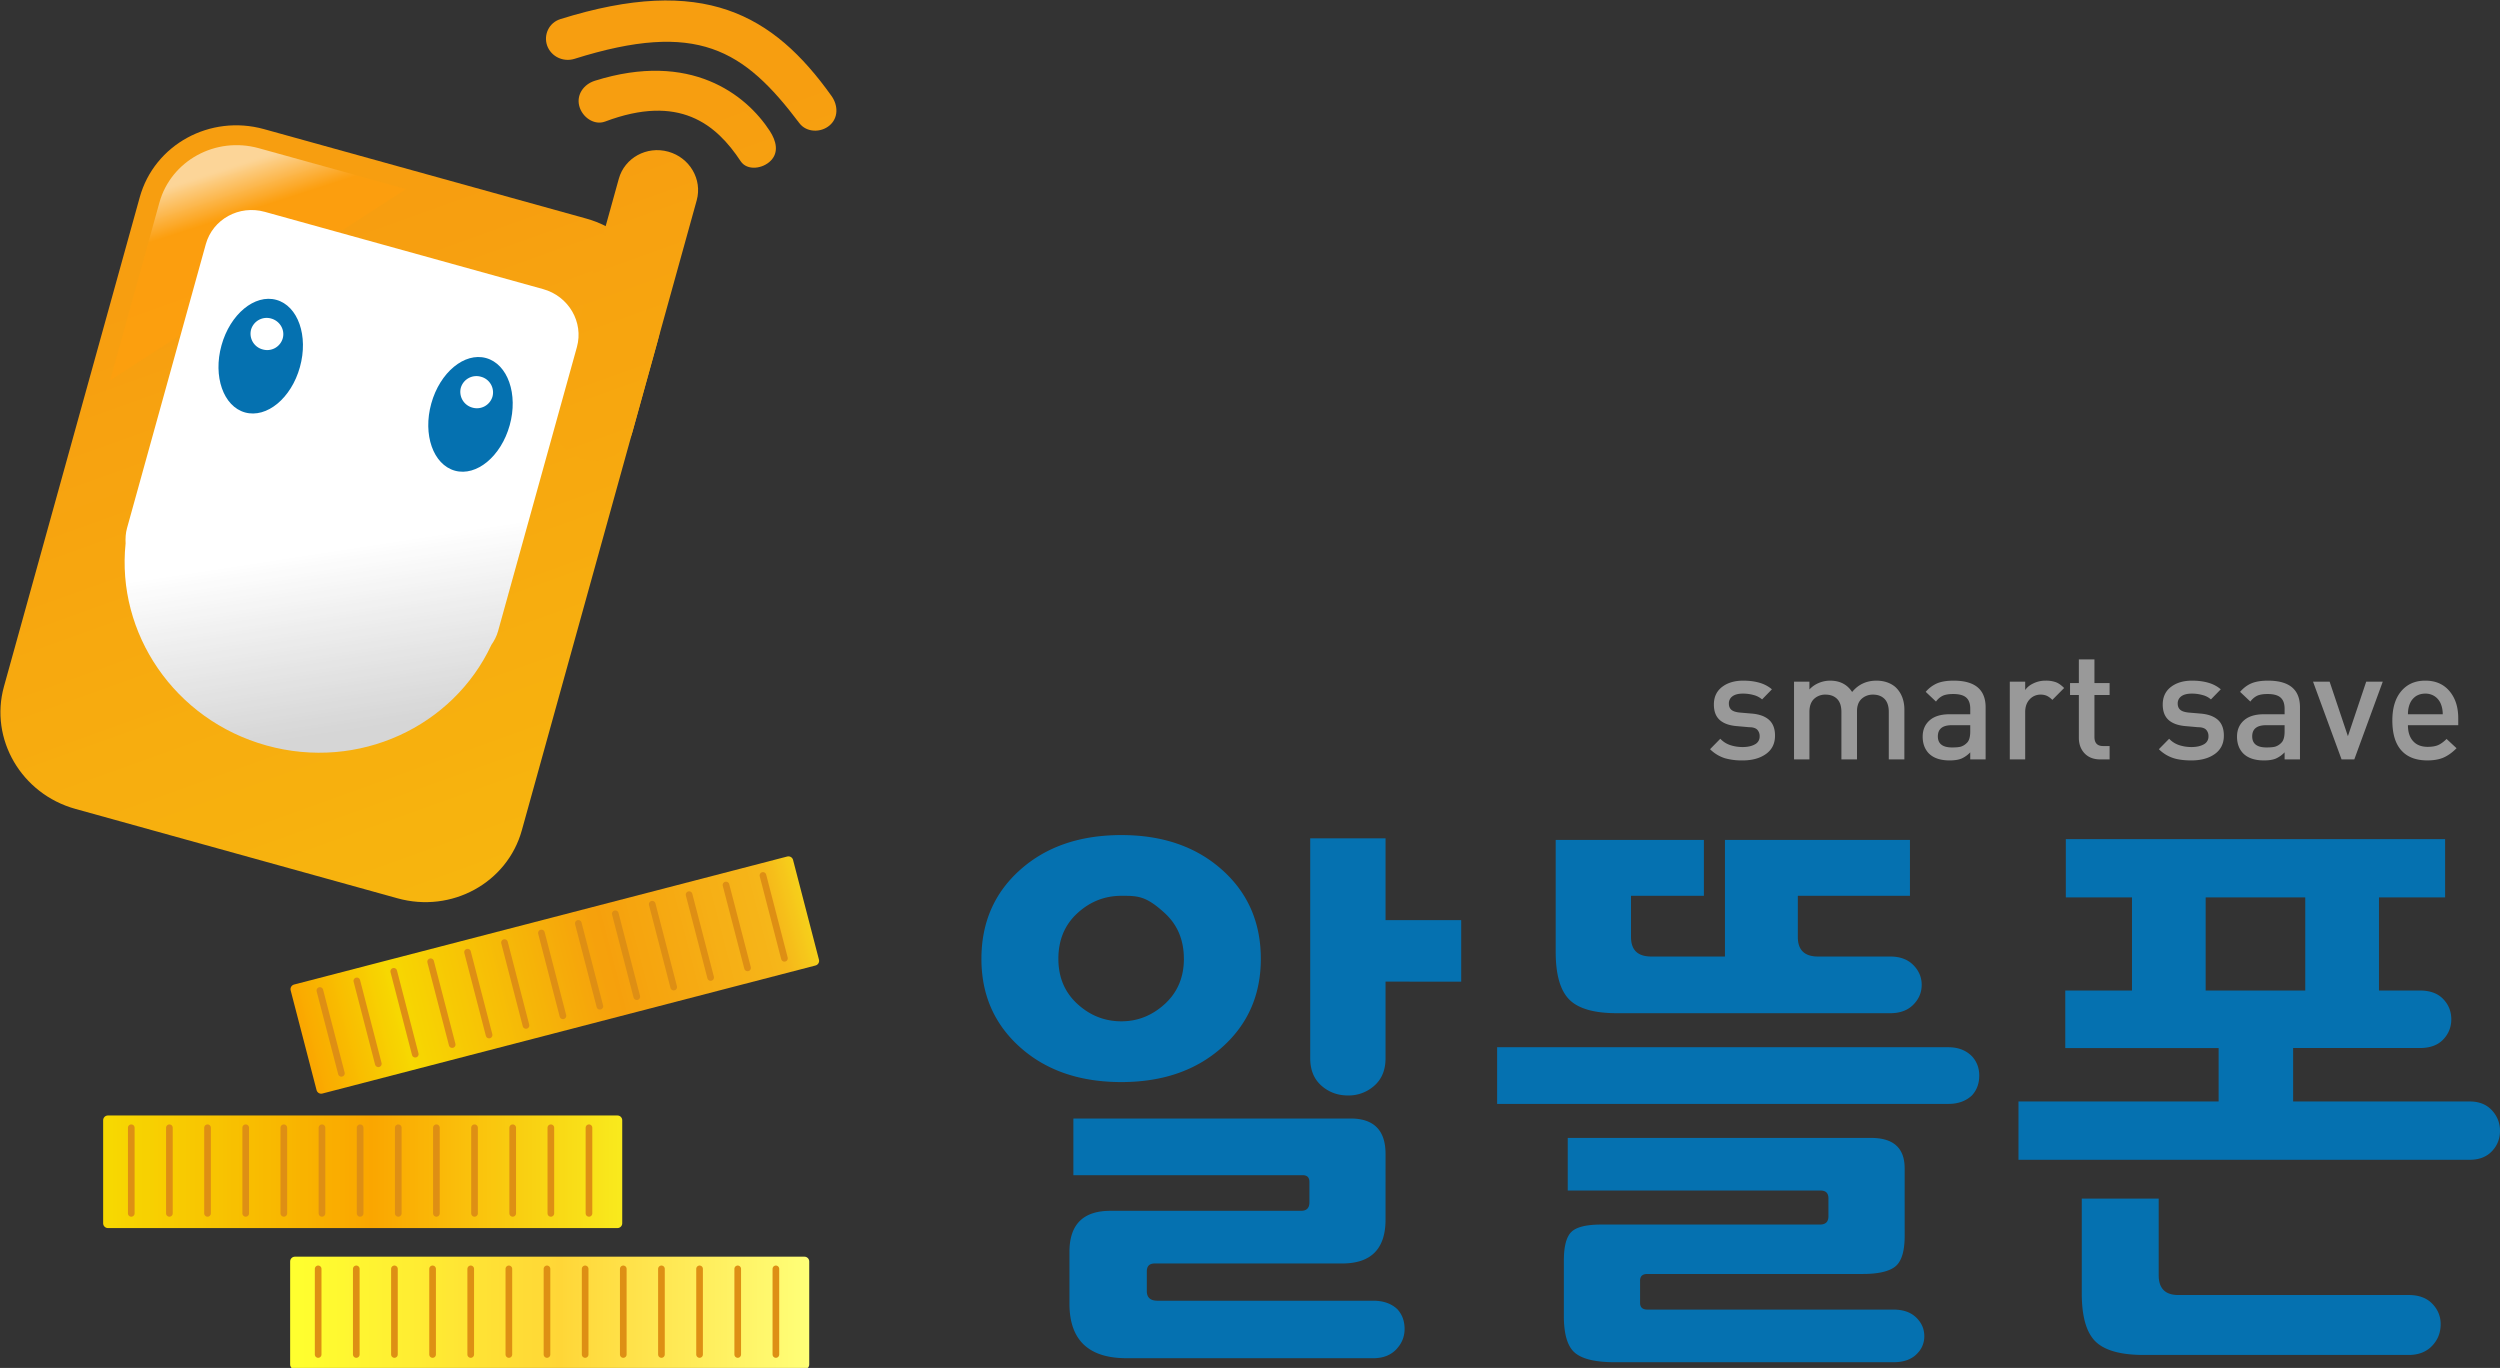 <svg xmlns="http://www.w3.org/2000/svg" width="136.135mm" height="74.49mm" viewBox="0 0 136.135 74.49"><rect x="0" y="0" width="136.135" height="74.49" fill="#333333" stroke="none"/><defs><clipPath id="a"><path d="M152 313h81v18h-81zm0 0"/></clipPath><clipPath id="b"><path d="M232.98 329.898a.74.74 0 0 1-.734.735h-78.605a.736.736 0 0 1-.735-.735v-15.902c0-.402.328-.734.735-.734h78.605c.402 0 .734.332.734.734zm0 0"/></clipPath><clipPath id="d"><path d="M124 291h81v18h-81zm0 0"/></clipPath><clipPath id="e"><path d="M204.133 308.113a.734.734 0 0 1-.735.735h-78.605a.734.734 0 0 1-.734-.735v-15.898c0-.406.328-.735.734-.735h78.605c.407 0 .735.329.735.735zm0 0"/></clipPath><clipPath id="g"><path d="M152 251h83v38h-83zm0 0"/></clipPath><clipPath id="h"><path d="M234.48 267.445a.734.734 0 0 1-.523.895l-76.082 19.754a.73.73 0 0 1-.895-.528l-3.996-15.386a.74.74 0 0 1 .524-.899l76.082-19.75a.733.733 0 0 1 .894.524zm0 0"/></clipPath><clipPath id="j"><path d="M108 138h103v121H108Zm0 0"/></clipPath><clipPath id="k"><path d="M188.648 247.48c-2.246 8.114-10.836 12.817-19.171 10.5l-49.696-13.793c-8.336-2.312-13.27-10.769-11.023-18.878l20.949-75.48c2.254-8.114 10.844-12.817 19.168-10.505l49.707 13.797c8.332 2.309 13.27 10.762 11.02 18.879zm0 0"/></clipPath><clipPath id="m"><path d="M125 141h46v38h-46zm0 0"/></clipPath><clipPath id="n"><path d="m170.797 148.574-22.73-6.308c-6.66-1.848-13.536 1.918-15.333 8.398l-7.617 27.438zm0 0"/></clipPath><clipPath id="p"><path d="M193 142h23v49h-23zm0 0"/></clipPath><clipPath id="q"><path d="M205.707 186.047c-.902 3.23-4.316 5.098-7.629 4.18-3.324-.922-5.285-4.286-4.387-7.516l9.914-35.73c.895-3.231 4.31-5.102 7.63-4.18 3.316.922 5.28 4.281 4.386 7.512zm0 0"/></clipPath><clipPath id="s"><path d="M197 130h31v16h-31zm0 0"/></clipPath><clipPath id="t"><path d="M199.91 131.863c-1.73.547-2.855 2.145-2.41 3.88.445 1.737 2.297 3.05 4 2.41 11.398-4.29 17.105.37 20.902 6.12.996 1.508 3.426 1.188 4.664-.101 1.25-1.29.825-3.04-.171-4.567-3.653-5.605-12.215-12.378-26.985-7.742m0 0"/></clipPath><clipPath id="v"><path d="M192 119h46v21h-46zm0 0"/></clipPath><clipPath id="w"><path d="M194.574 122.36c-1.722.538-2.617 2.402-2.02 4.09.614 1.69 2.489 2.573 4.208 2.034 18.945-5.96 26.136-1.441 34.691 9.914 1.09 1.45 3.293 1.516 4.66.36s1.352-3.074.301-4.551c-8.992-12.613-19.777-18.758-41.84-11.848zm0 0"/></clipPath><clipPath id="y"><path d="M127 151h71v85h-71zm0 0"/></clipPath><clipPath id="z"><path d="m191.918 164-42.93-11.918c-3.953-1.098-8.011 1.133-9.09 4.98l-12.16 43.825c-.215.781-.254 1.574-.215 2.343-1.445 13.848 7.52 27.227 21.739 31.176 14.222 3.95 28.8-2.902 34.687-15.523.438-.63.809-1.328 1.028-2.11l12.164-43.828c1.066-3.847-1.27-7.851-5.223-8.945m0 0"/></clipPath><linearGradient id="c" x1="152.907" x2="232.979" y1="519.942" y2="519.942" gradientTransform="matrix(1 0 0 -1 0 841.89)" gradientUnits="userSpaceOnUse"><stop offset="0" stop-color="#FFFF2F"/><stop offset="0.016" stop-color="#FFFF2F"/><stop offset="0.023" stop-color="#FFFE2F"/><stop offset="0.031" stop-color="#FFFD2F"/><stop offset="0.039" stop-color="#FFFD2F"/><stop offset="0.047" stop-color="#FFFC30"/><stop offset="0.055" stop-color="#FFFB30"/><stop offset="0.062" stop-color="#FFFB30"/><stop offset="0.07" stop-color="#FFFA30"/><stop offset="0.078" stop-color="#FFF930"/><stop offset="0.086" stop-color="#FFF930"/><stop offset="0.094" stop-color="#FFF830"/><stop offset="0.102" stop-color="#FFF830"/><stop offset="0.109" stop-color="#FFF731"/><stop offset="0.117" stop-color="#FFF631"/><stop offset="0.125" stop-color="#FFF631"/><stop offset="0.133" stop-color="#FFF531"/><stop offset="0.141" stop-color="#FFF431"/><stop offset="0.148" stop-color="#FFF431"/><stop offset="0.156" stop-color="#FFF331"/><stop offset="0.164" stop-color="#FFF331"/><stop offset="0.172" stop-color="#FFF232"/><stop offset="0.18" stop-color="#FFF132"/><stop offset="0.188" stop-color="#FFF132"/><stop offset="0.195" stop-color="#FFF032"/><stop offset="0.203" stop-color="#FFEF32"/><stop offset="0.211" stop-color="#FFEF32"/><stop offset="0.219" stop-color="#FFEE32"/><stop offset="0.227" stop-color="#FFEE32"/><stop offset="0.234" stop-color="#FFED33"/><stop offset="0.242" stop-color="#FFEC33"/><stop offset="0.25" stop-color="#FFEC33"/><stop offset="0.258" stop-color="#FFEB33"/><stop offset="0.266" stop-color="#FFEA33"/><stop offset="0.273" stop-color="#FFEA33"/><stop offset="0.281" stop-color="#FFE933"/><stop offset="0.289" stop-color="#FFE933"/><stop offset="0.297" stop-color="#FFE833"/><stop offset="0.305" stop-color="#FFE734"/><stop offset="0.312" stop-color="#FFE734"/><stop offset="0.32" stop-color="#FFE634"/><stop offset="0.328" stop-color="#FFE534"/><stop offset="0.336" stop-color="#FFE534"/><stop offset="0.344" stop-color="#FFE434"/><stop offset="0.352" stop-color="#FFE434"/><stop offset="0.359" stop-color="#FFE334"/><stop offset="0.367" stop-color="#FFE235"/><stop offset="0.375" stop-color="#FFE235"/><stop offset="0.383" stop-color="#FFE135"/><stop offset="0.391" stop-color="#FFE035"/><stop offset="0.398" stop-color="#FFE035"/><stop offset="0.406" stop-color="#FFDF35"/><stop offset="0.414" stop-color="#FFDF35"/><stop offset="0.422" stop-color="#FFDE35"/><stop offset="0.43" stop-color="#FFDD36"/><stop offset="0.438" stop-color="#FFDD36"/><stop offset="0.445" stop-color="#FFDC36"/><stop offset="0.453" stop-color="#FFDB36"/><stop offset="0.461" stop-color="#FFDB36"/><stop offset="0.469" stop-color="#FFDA36"/><stop offset="0.477" stop-color="#FFDA36"/><stop offset="0.484" stop-color="#FFD936"/><stop offset="0.492" stop-color="#FFD837"/><stop offset="0.5" stop-color="#FFD837"/><stop offset="0.508" stop-color="#FFD737"/><stop offset="0.516" stop-color="#FFD637"/><stop offset="0.523" stop-color="#FFD637"/><stop offset="0.527" stop-color="#FFD738"/><stop offset="0.531" stop-color="#FFD739"/><stop offset="0.535" stop-color="#FFD839"/><stop offset="0.539" stop-color="#FFD83A"/><stop offset="0.543" stop-color="#FFD83B"/><stop offset="0.547" stop-color="#FFD93B"/><stop offset="0.551" stop-color="#FFD93C"/><stop offset="0.555" stop-color="#FFD93C"/><stop offset="0.559" stop-color="#FFDA3D"/><stop offset="0.562" stop-color="#FFDA3D"/><stop offset="0.566" stop-color="#FFDA3E"/><stop offset="0.57" stop-color="#FFDB3E"/><stop offset="0.574" stop-color="#FFDB3F"/><stop offset="0.578" stop-color="#FFDB3F"/><stop offset="0.582" stop-color="#FFDC40"/><stop offset="0.586" stop-color="#FFDC40"/><stop offset="0.59" stop-color="#FFDC41"/><stop offset="0.594" stop-color="#FFDD41"/><stop offset="0.598" stop-color="#FFDD42"/><stop offset="0.602" stop-color="#FFDD42"/><stop offset="0.605" stop-color="#FFDE43"/><stop offset="0.609" stop-color="#FFDE43"/><stop offset="0.613" stop-color="#FFDE44"/><stop offset="0.617" stop-color="#FFDF44"/><stop offset="0.621" stop-color="#FFDF45"/><stop offset="0.625" stop-color="#FFDF46"/><stop offset="0.629" stop-color="#FFE046"/><stop offset="0.633" stop-color="#FFE047"/><stop offset="0.637" stop-color="#FFE047"/><stop offset="0.641" stop-color="#FFE048"/><stop offset="0.645" stop-color="#FFE148"/><stop offset="0.648" stop-color="#FFE149"/><stop offset="0.652" stop-color="#FFE149"/><stop offset="0.656" stop-color="#FFE24A"/><stop offset="0.66" stop-color="#FFE24A"/><stop offset="0.664" stop-color="#FFE24B"/><stop offset="0.668" stop-color="#FFE34B"/><stop offset="0.672" stop-color="#FFE34C"/><stop offset="0.676" stop-color="#FFE34C"/><stop offset="0.68" stop-color="#FFE44D"/><stop offset="0.684" stop-color="#FFE44D"/><stop offset="0.688" stop-color="#FFE44E"/><stop offset="0.691" stop-color="#FFE54E"/><stop offset="0.695" stop-color="#FFE54F"/><stop offset="0.699" stop-color="#FFE550"/><stop offset="0.703" stop-color="#FFE650"/><stop offset="0.707" stop-color="#FFE651"/><stop offset="0.711" stop-color="#FFE651"/><stop offset="0.715" stop-color="#FFE752"/><stop offset="0.719" stop-color="#FFE752"/><stop offset="0.723" stop-color="#FFE753"/><stop offset="0.727" stop-color="#FFE853"/><stop offset="0.73" stop-color="#FFE854"/><stop offset="0.734" stop-color="#FFE854"/><stop offset="0.738" stop-color="#FFE955"/><stop offset="0.742" stop-color="#FFE955"/><stop offset="0.746" stop-color="#FFE956"/><stop offset="0.75" stop-color="#FFEA56"/><stop offset="0.754" stop-color="#FFEA57"/><stop offset="0.758" stop-color="#FFEA57"/><stop offset="0.762" stop-color="#FFEB58"/><stop offset="0.766" stop-color="#FFEB58"/><stop offset="0.77" stop-color="#FFEB59"/><stop offset="0.773" stop-color="#FFEC5A"/><stop offset="0.777" stop-color="#FFEC5A"/><stop offset="0.781" stop-color="#FFEC5B"/><stop offset="0.785" stop-color="#FFED5B"/><stop offset="0.789" stop-color="#FFED5C"/><stop offset="0.793" stop-color="#FFED5C"/><stop offset="0.797" stop-color="#FFEE5D"/><stop offset="0.801" stop-color="#FFEE5D"/><stop offset="0.805" stop-color="#FFEE5E"/><stop offset="0.809" stop-color="#FFEF5E"/><stop offset="0.812" stop-color="#FFEF5F"/><stop offset="0.816" stop-color="#FFEF5F"/><stop offset="0.82" stop-color="#FFF060"/><stop offset="0.824" stop-color="#FFF060"/><stop offset="0.828" stop-color="#FFF061"/><stop offset="0.832" stop-color="#FFF161"/><stop offset="0.836" stop-color="#FFF162"/><stop offset="0.84" stop-color="#FFF162"/><stop offset="0.844" stop-color="#FFF263"/><stop offset="0.848" stop-color="#FFF264"/><stop offset="0.852" stop-color="#FFF264"/><stop offset="0.855" stop-color="#FFF365"/><stop offset="0.859" stop-color="#FFF365"/><stop offset="0.863" stop-color="#FFF366"/><stop offset="0.867" stop-color="#FFF466"/><stop offset="0.871" stop-color="#FFF467"/><stop offset="0.875" stop-color="#FFF467"/><stop offset="0.879" stop-color="#FFF568"/><stop offset="0.883" stop-color="#FFF568"/><stop offset="0.887" stop-color="#FFF569"/><stop offset="0.891" stop-color="#FFF669"/><stop offset="0.895" stop-color="#FFF66A"/><stop offset="0.898" stop-color="#FFF66A"/><stop offset="0.902" stop-color="#FFF76B"/><stop offset="0.906" stop-color="#FFF76B"/><stop offset="0.91" stop-color="#FFF76C"/><stop offset="0.914" stop-color="#FFF86C"/><stop offset="0.918" stop-color="#FFF86D"/><stop offset="0.922" stop-color="#FFF86D"/><stop offset="0.926" stop-color="#FFF96E"/><stop offset="0.93" stop-color="#FFF96F"/><stop offset="0.934" stop-color="#FFF96F"/><stop offset="0.938" stop-color="#FFFA70"/><stop offset="0.941" stop-color="#FFFA70"/><stop offset="0.945" stop-color="#FFFA71"/><stop offset="0.949" stop-color="#FFFB71"/><stop offset="0.953" stop-color="#FFFB72"/><stop offset="0.957" stop-color="#FFFB72"/><stop offset="0.961" stop-color="#FFFC73"/><stop offset="0.965" stop-color="#FFFC73"/><stop offset="0.969" stop-color="#FFFC74"/><stop offset="0.973" stop-color="#FFFD74"/><stop offset="0.977" stop-color="#FFFD75"/><stop offset="0.98" stop-color="#FFFD75"/><stop offset="0.984" stop-color="#FFFE76"/><stop offset="0.988" stop-color="#FFFE76"/><stop offset="0.992" stop-color="#FFFE77"/><stop offset="0.996" stop-color="#FF7"/><stop offset="1" stop-color="#FFFF78"/></linearGradient><linearGradient id="f" x1="124.06" x2="204.132" y1="541.725" y2="541.725" gradientTransform="matrix(1 0 0 -1 0 841.89)" gradientUnits="userSpaceOnUse"><stop offset="0" stop-color="#F7D801"/><stop offset="0.016" stop-color="#F7D801"/><stop offset="0.023" stop-color="#F7D701"/><stop offset="0.031" stop-color="#F7D601"/><stop offset="0.039" stop-color="#F7D501"/><stop offset="0.047" stop-color="#F7D401"/><stop offset="0.055" stop-color="#F7D401"/><stop offset="0.062" stop-color="#F7D301"/><stop offset="0.07" stop-color="#F7D201"/><stop offset="0.078" stop-color="#F7D101"/><stop offset="0.086" stop-color="#F7D101"/><stop offset="0.094" stop-color="#F7D001"/><stop offset="0.102" stop-color="#F8CF01"/><stop offset="0.109" stop-color="#F8CE01"/><stop offset="0.117" stop-color="#F8CD01"/><stop offset="0.125" stop-color="#F8CD01"/><stop offset="0.133" stop-color="#F8CC01"/><stop offset="0.141" stop-color="#F8CB01"/><stop offset="0.148" stop-color="#F8CA01"/><stop offset="0.156" stop-color="#F8CA01"/><stop offset="0.164" stop-color="#F8C901"/><stop offset="0.172" stop-color="#F8C801"/><stop offset="0.18" stop-color="#F8C701"/><stop offset="0.188" stop-color="#F8C701"/><stop offset="0.195" stop-color="#F8C601"/><stop offset="0.203" stop-color="#F8C501"/><stop offset="0.211" stop-color="#F8C401"/><stop offset="0.219" stop-color="#F8C401"/><stop offset="0.227" stop-color="#F8C301"/><stop offset="0.234" stop-color="#F8C201"/><stop offset="0.242" stop-color="#F8C101"/><stop offset="0.25" stop-color="#F8C001"/><stop offset="0.258" stop-color="#F8C001"/><stop offset="0.266" stop-color="#F8BF00"/><stop offset="0.273" stop-color="#F9BE00"/><stop offset="0.281" stop-color="#F9BD00"/><stop offset="0.289" stop-color="#F9BD00"/><stop offset="0.297" stop-color="#F9BC00"/><stop offset="0.305" stop-color="#F9BB00"/><stop offset="0.312" stop-color="#F9BA00"/><stop offset="0.32" stop-color="#F9BA00"/><stop offset="0.328" stop-color="#F9B900"/><stop offset="0.336" stop-color="#F9B800"/><stop offset="0.344" stop-color="#F9B700"/><stop offset="0.352" stop-color="#F9B700"/><stop offset="0.359" stop-color="#F9B600"/><stop offset="0.367" stop-color="#F9B500"/><stop offset="0.375" stop-color="#F9B400"/><stop offset="0.383" stop-color="#F9B300"/><stop offset="0.391" stop-color="#F9B300"/><stop offset="0.398" stop-color="#F9B200"/><stop offset="0.406" stop-color="#F9B100"/><stop offset="0.414" stop-color="#F9B000"/><stop offset="0.422" stop-color="#F9B000"/><stop offset="0.43" stop-color="#F9AF00"/><stop offset="0.438" stop-color="#FAAE00"/><stop offset="0.445" stop-color="#FAAD00"/><stop offset="0.453" stop-color="#FAAD00"/><stop offset="0.461" stop-color="#FAAC00"/><stop offset="0.469" stop-color="#FAAB00"/><stop offset="0.477" stop-color="#FAAA00"/><stop offset="0.484" stop-color="#FAAA00"/><stop offset="0.492" stop-color="#FAA900"/><stop offset="0.5" stop-color="#FAA800"/><stop offset="0.508" stop-color="#FAA700"/><stop offset="0.516" stop-color="#FAA600"/><stop offset="0.523" stop-color="#FAA700"/><stop offset="0.527" stop-color="#FAA701"/><stop offset="0.531" stop-color="#FAA801"/><stop offset="0.535" stop-color="#FAA901"/><stop offset="0.539" stop-color="#FAA901"/><stop offset="0.543" stop-color="#FAAA02"/><stop offset="0.547" stop-color="#FAAA02"/><stop offset="0.551" stop-color="#FAAB02"/><stop offset="0.555" stop-color="#FAAB02"/><stop offset="0.559" stop-color="#FAAC03"/><stop offset="0.562" stop-color="#FAAC03"/><stop offset="0.566" stop-color="#FAAD03"/><stop offset="0.57" stop-color="#FAAE03"/><stop offset="0.574" stop-color="#FAAE03"/><stop offset="0.578" stop-color="#FAAF04"/><stop offset="0.582" stop-color="#FAAF04"/><stop offset="0.586" stop-color="#FAB004"/><stop offset="0.59" stop-color="#FAB004"/><stop offset="0.594" stop-color="#FAB105"/><stop offset="0.598" stop-color="#FAB105"/><stop offset="0.602" stop-color="#FAB205"/><stop offset="0.605" stop-color="#FAB205"/><stop offset="0.609" stop-color="#FAB306"/><stop offset="0.613" stop-color="#FAB406"/><stop offset="0.617" stop-color="#FAB406"/><stop offset="0.621" stop-color="#FAB506"/><stop offset="0.625" stop-color="#FAB506"/><stop offset="0.629" stop-color="#FAB607"/><stop offset="0.633" stop-color="#FAB607"/><stop offset="0.637" stop-color="#FAB707"/><stop offset="0.641" stop-color="#FAB707"/><stop offset="0.645" stop-color="#FAB808"/><stop offset="0.648" stop-color="#FAB908"/><stop offset="0.652" stop-color="#FAB908"/><stop offset="0.656" stop-color="#FABA08"/><stop offset="0.66" stop-color="#FABA09"/><stop offset="0.664" stop-color="#FABB09"/><stop offset="0.668" stop-color="#FABB09"/><stop offset="0.672" stop-color="#FABC09"/><stop offset="0.676" stop-color="#FABC0A"/><stop offset="0.68" stop-color="#FABD0A"/><stop offset="0.684" stop-color="#FABD0A"/><stop offset="0.688" stop-color="#FABE0A"/><stop offset="0.691" stop-color="#FABF0A"/><stop offset="0.695" stop-color="#FABF0B"/><stop offset="0.699" stop-color="#FAC00B"/><stop offset="0.703" stop-color="#FAC00B"/><stop offset="0.707" stop-color="#FAC10B"/><stop offset="0.711" stop-color="#FAC10C"/><stop offset="0.715" stop-color="#FAC20C"/><stop offset="0.719" stop-color="#FAC20C"/><stop offset="0.723" stop-color="#FAC30C"/><stop offset="0.727" stop-color="#FAC40D"/><stop offset="0.73" stop-color="#FAC40D"/><stop offset="0.734" stop-color="#FAC50D"/><stop offset="0.738" stop-color="#FAC50D"/><stop offset="0.742" stop-color="#FAC60E"/><stop offset="0.746" stop-color="#FAC60E"/><stop offset="0.75" stop-color="#FAC70E"/><stop offset="0.754" stop-color="#FAC70E"/><stop offset="0.758" stop-color="#F9C80E"/><stop offset="0.762" stop-color="#F9C80F"/><stop offset="0.766" stop-color="#F9C90F"/><stop offset="0.77" stop-color="#F9CA0F"/><stop offset="0.773" stop-color="#F9CA0F"/><stop offset="0.777" stop-color="#F9CB10"/><stop offset="0.781" stop-color="#F9CB10"/><stop offset="0.785" stop-color="#F9CC10"/><stop offset="0.789" stop-color="#F9CC10"/><stop offset="0.793" stop-color="#F9CD11"/><stop offset="0.797" stop-color="#F9CD11"/><stop offset="0.801" stop-color="#F9CE11"/><stop offset="0.805" stop-color="#F9CF11"/><stop offset="0.809" stop-color="#F9CF12"/><stop offset="0.812" stop-color="#F9D012"/><stop offset="0.816" stop-color="#F9D012"/><stop offset="0.82" stop-color="#F9D112"/><stop offset="0.824" stop-color="#F9D112"/><stop offset="0.828" stop-color="#F9D213"/><stop offset="0.832" stop-color="#F9D213"/><stop offset="0.836" stop-color="#F9D313"/><stop offset="0.84" stop-color="#F9D313"/><stop offset="0.844" stop-color="#F9D414"/><stop offset="0.848" stop-color="#F9D514"/><stop offset="0.852" stop-color="#F9D514"/><stop offset="0.855" stop-color="#F9D614"/><stop offset="0.859" stop-color="#F9D615"/><stop offset="0.863" stop-color="#F9D715"/><stop offset="0.867" stop-color="#F9D715"/><stop offset="0.871" stop-color="#F9D815"/><stop offset="0.875" stop-color="#F9D815"/><stop offset="0.879" stop-color="#F9D916"/><stop offset="0.883" stop-color="#F9DA16"/><stop offset="0.887" stop-color="#F9DA16"/><stop offset="0.891" stop-color="#F9DB16"/><stop offset="0.895" stop-color="#F9DB17"/><stop offset="0.898" stop-color="#F9DC17"/><stop offset="0.902" stop-color="#F9DC17"/><stop offset="0.906" stop-color="#F9DD17"/><stop offset="0.91" stop-color="#F9DD18"/><stop offset="0.914" stop-color="#F9DE18"/><stop offset="0.918" stop-color="#F9DE18"/><stop offset="0.922" stop-color="#F9DF18"/><stop offset="0.926" stop-color="#F9E019"/><stop offset="0.93" stop-color="#F9E019"/><stop offset="0.934" stop-color="#F9E119"/><stop offset="0.938" stop-color="#F9E119"/><stop offset="0.941" stop-color="#F9E219"/><stop offset="0.945" stop-color="#F9E21A"/><stop offset="0.949" stop-color="#F9E31A"/><stop offset="0.953" stop-color="#F9E31A"/><stop offset="0.957" stop-color="#F9E41A"/><stop offset="0.961" stop-color="#F9E41B"/><stop offset="0.965" stop-color="#F9E51B"/><stop offset="0.969" stop-color="#F9E61B"/><stop offset="0.973" stop-color="#F9E61B"/><stop offset="0.977" stop-color="#F9E71C"/><stop offset="0.98" stop-color="#F9E71C"/><stop offset="0.984" stop-color="#F9E81C"/><stop offset="0.988" stop-color="#F9E81C"/><stop offset="0.992" stop-color="#F9E91D"/><stop offset="0.996" stop-color="#F9E91D"/><stop offset="1" stop-color="#F9EA1D"/></linearGradient><linearGradient id="i" x1="162.075" x2="250.394" y1="642.509" y2="642.509" gradientTransform="scale(1 -1)rotate(14.555 3772.143 137.407)" gradientUnits="userSpaceOnUse"><stop offset="0" stop-color="#FAA600"/><stop offset="0.031" stop-color="#FAA600"/><stop offset="0.047" stop-color="#FAA600"/><stop offset="0.051" stop-color="#FAA700"/><stop offset="0.055" stop-color="#FAA800"/><stop offset="0.059" stop-color="#FAA900"/><stop offset="0.062" stop-color="#FAAB00"/><stop offset="0.066" stop-color="#FAAC00"/><stop offset="0.07" stop-color="#FAAD00"/><stop offset="0.074" stop-color="#FAAE00"/><stop offset="0.078" stop-color="#F9AF00"/><stop offset="0.082" stop-color="#F9B000"/><stop offset="0.086" stop-color="#F9B100"/><stop offset="0.09" stop-color="#F9B200"/><stop offset="0.094" stop-color="#F9B400"/><stop offset="0.098" stop-color="#F9B500"/><stop offset="0.102" stop-color="#F9B600"/><stop offset="0.105" stop-color="#F9B700"/><stop offset="0.109" stop-color="#F9B800"/><stop offset="0.113" stop-color="#F9B900"/><stop offset="0.117" stop-color="#F9BA00"/><stop offset="0.121" stop-color="#F9BB00"/><stop offset="0.125" stop-color="#F9BD00"/><stop offset="0.129" stop-color="#F9BE00"/><stop offset="0.133" stop-color="#F9BF00"/><stop offset="0.137" stop-color="#F8C001"/><stop offset="0.141" stop-color="#F8C101"/><stop offset="0.145" stop-color="#F8C201"/><stop offset="0.148" stop-color="#F8C301"/><stop offset="0.152" stop-color="#F8C401"/><stop offset="0.156" stop-color="#F8C601"/><stop offset="0.16" stop-color="#F8C701"/><stop offset="0.164" stop-color="#F8C801"/><stop offset="0.168" stop-color="#F8C901"/><stop offset="0.172" stop-color="#F8CA01"/><stop offset="0.176" stop-color="#F8CB01"/><stop offset="0.18" stop-color="#F8CC01"/><stop offset="0.184" stop-color="#F8CE01"/><stop offset="0.188" stop-color="#F8CF01"/><stop offset="0.191" stop-color="#F7D001"/><stop offset="0.195" stop-color="#F7D101"/><stop offset="0.199" stop-color="#F7D201"/><stop offset="0.203" stop-color="#F7D301"/><stop offset="0.207" stop-color="#F7D401"/><stop offset="0.211" stop-color="#F7D501"/><stop offset="0.215" stop-color="#F7D701"/><stop offset="0.219" stop-color="#F7D801"/><stop offset="0.227" stop-color="#F7D701"/><stop offset="0.23" stop-color="#F7D601"/><stop offset="0.234" stop-color="#F7D601"/><stop offset="0.238" stop-color="#F7D502"/><stop offset="0.242" stop-color="#F7D502"/><stop offset="0.246" stop-color="#F7D402"/><stop offset="0.25" stop-color="#F7D302"/><stop offset="0.254" stop-color="#F7D302"/><stop offset="0.258" stop-color="#F7D202"/><stop offset="0.262" stop-color="#F7D202"/><stop offset="0.266" stop-color="#F7D102"/><stop offset="0.27" stop-color="#F7D102"/><stop offset="0.273" stop-color="#F7D003"/><stop offset="0.277" stop-color="#F7CF03"/><stop offset="0.281" stop-color="#F7CF03"/><stop offset="0.285" stop-color="#F7CE03"/><stop offset="0.289" stop-color="#F7CE03"/><stop offset="0.293" stop-color="#F7CD03"/><stop offset="0.297" stop-color="#F7CC03"/><stop offset="0.301" stop-color="#F7CC03"/><stop offset="0.305" stop-color="#F7CB04"/><stop offset="0.309" stop-color="#F7CB04"/><stop offset="0.312" stop-color="#F7CA04"/><stop offset="0.316" stop-color="#F7C904"/><stop offset="0.32" stop-color="#F7C904"/><stop offset="0.324" stop-color="#F7C804"/><stop offset="0.328" stop-color="#F7C804"/><stop offset="0.332" stop-color="#F7C704"/><stop offset="0.336" stop-color="#F7C704"/><stop offset="0.34" stop-color="#F7C605"/><stop offset="0.344" stop-color="#F7C505"/><stop offset="0.348" stop-color="#F7C505"/><stop offset="0.352" stop-color="#F7C405"/><stop offset="0.355" stop-color="#F7C405"/><stop offset="0.359" stop-color="#F7C305"/><stop offset="0.363" stop-color="#F7C205"/><stop offset="0.367" stop-color="#F7C205"/><stop offset="0.371" stop-color="#F7C105"/><stop offset="0.375" stop-color="#F7C106"/><stop offset="0.379" stop-color="#F7C006"/><stop offset="0.383" stop-color="#F7BF06"/><stop offset="0.387" stop-color="#F7BF06"/><stop offset="0.391" stop-color="#F7BE06"/><stop offset="0.395" stop-color="#F7BE06"/><stop offset="0.398" stop-color="#F7BD06"/><stop offset="0.402" stop-color="#F7BD06"/><stop offset="0.406" stop-color="#F6BC07"/><stop offset="0.41" stop-color="#F6BB07"/><stop offset="0.414" stop-color="#F6BB07"/><stop offset="0.418" stop-color="#F6BA07"/><stop offset="0.422" stop-color="#F6BA07"/><stop offset="0.426" stop-color="#F6B907"/><stop offset="0.43" stop-color="#F6B807"/><stop offset="0.434" stop-color="#F6B807"/><stop offset="0.438" stop-color="#F6B707"/><stop offset="0.441" stop-color="#F6B708"/><stop offset="0.445" stop-color="#F6B608"/><stop offset="0.449" stop-color="#F6B508"/><stop offset="0.453" stop-color="#F6B508"/><stop offset="0.457" stop-color="#F6B408"/><stop offset="0.461" stop-color="#F6B408"/><stop offset="0.465" stop-color="#F6B308"/><stop offset="0.469" stop-color="#F6B308"/><stop offset="0.473" stop-color="#F6B208"/><stop offset="0.477" stop-color="#F6B109"/><stop offset="0.48" stop-color="#F6B109"/><stop offset="0.484" stop-color="#F6B009"/><stop offset="0.488" stop-color="#F6B009"/><stop offset="0.492" stop-color="#F6AF09"/><stop offset="0.496" stop-color="#F6AE09"/><stop offset="0.5" stop-color="#F6AE09"/><stop offset="0.504" stop-color="#F6AD09"/><stop offset="0.508" stop-color="#F6AD0A"/><stop offset="0.512" stop-color="#F6AC0A"/><stop offset="0.516" stop-color="#F6AB0A"/><stop offset="0.52" stop-color="#F6AB0A"/><stop offset="0.523" stop-color="#F6AA0A"/><stop offset="0.527" stop-color="#F6AA0A"/><stop offset="0.531" stop-color="#F6A90A"/><stop offset="0.535" stop-color="#F6A90A"/><stop offset="0.539" stop-color="#F6A80A"/><stop offset="0.543" stop-color="#F6A70B"/><stop offset="0.547" stop-color="#F6A70B"/><stop offset="0.551" stop-color="#F6A60B"/><stop offset="0.555" stop-color="#F6A60B"/><stop offset="0.559" stop-color="#F6A50B"/><stop offset="0.562" stop-color="#F6A40B"/><stop offset="0.566" stop-color="#F6A40B"/><stop offset="0.57" stop-color="#F6A30B"/><stop offset="0.574" stop-color="#F6A30B"/><stop offset="0.578" stop-color="#F6A20C"/><stop offset="0.582" stop-color="#F6A10C"/><stop offset="0.586" stop-color="#F6A10C"/><stop offset="0.594" stop-color="#F6A10C"/><stop offset="0.602" stop-color="#F6A00C"/><stop offset="0.609" stop-color="#F6A10D"/><stop offset="0.617" stop-color="#F6A20D"/><stop offset="0.625" stop-color="#F6A20D"/><stop offset="0.633" stop-color="#F6A30E"/><stop offset="0.641" stop-color="#F6A30E"/><stop offset="0.648" stop-color="#F6A40E"/><stop offset="0.656" stop-color="#F6A50F"/><stop offset="0.664" stop-color="#F6A50F"/><stop offset="0.672" stop-color="#F6A60F"/><stop offset="0.68" stop-color="#F6A610"/><stop offset="0.688" stop-color="#F6A710"/><stop offset="0.695" stop-color="#F6A711"/><stop offset="0.703" stop-color="#F6A811"/><stop offset="0.711" stop-color="#F6A911"/><stop offset="0.719" stop-color="#F6A912"/><stop offset="0.727" stop-color="#F6AA12"/><stop offset="0.734" stop-color="#F6AA12"/><stop offset="0.742" stop-color="#F6AB13"/><stop offset="0.75" stop-color="#F6AC13"/><stop offset="0.758" stop-color="#F6AC13"/><stop offset="0.766" stop-color="#F6AD14"/><stop offset="0.773" stop-color="#F6AD14"/><stop offset="0.781" stop-color="#F6AE15"/><stop offset="0.789" stop-color="#F6AF15"/><stop offset="0.797" stop-color="#F6AF15"/><stop offset="0.805" stop-color="#F6B016"/><stop offset="0.812" stop-color="#F6B016"/><stop offset="0.82" stop-color="#F6B116"/><stop offset="0.828" stop-color="#F6B117"/><stop offset="0.836" stop-color="#F6B217"/><stop offset="0.844" stop-color="#F6B317"/><stop offset="0.852" stop-color="#F6B318"/><stop offset="0.859" stop-color="#F6B418"/><stop offset="0.867" stop-color="#F6B418"/><stop offset="0.875" stop-color="#F6B519"/><stop offset="0.883" stop-color="#F6B619"/><stop offset="0.891" stop-color="#F6B61A"/><stop offset="0.895" stop-color="#F6B71A"/><stop offset="0.898" stop-color="#F6B81A"/><stop offset="0.902" stop-color="#F6B91A"/><stop offset="0.906" stop-color="#F6BB1A"/><stop offset="0.91" stop-color="#F6BD1A"/><stop offset="0.914" stop-color="#F6BE1A"/><stop offset="0.918" stop-color="#F6C01A"/><stop offset="0.922" stop-color="#F6C21A"/><stop offset="0.926" stop-color="#F6C41B"/><stop offset="0.93" stop-color="#F6C51B"/><stop offset="0.934" stop-color="#F6C71B"/><stop offset="0.938" stop-color="#F6C91B"/><stop offset="0.941" stop-color="#F6CB1B"/><stop offset="0.945" stop-color="#F6CC1B"/><stop offset="0.949" stop-color="#F6CE1B"/><stop offset="0.953" stop-color="#F6D01B"/><stop offset="0.969" stop-color="#F6D01B"/><stop offset="1" stop-color="#F6D01B"/></linearGradient><linearGradient id="l" x1="102.32" x2="217.393" y1="637.673" y2="479.224" gradientTransform="matrix(.99 .275 .267 -.964 -148.4 692.85)" gradientUnits="userSpaceOnUse"><stop offset="0" stop-color="#F79E10"/><stop offset="0.25" stop-color="#F79E10"/><stop offset="0.281" stop-color="#F79E10"/><stop offset="0.297" stop-color="#F79E10"/><stop offset="0.312" stop-color="#F79F10"/><stop offset="0.328" stop-color="#F79F10"/><stop offset="0.344" stop-color="#F7A010"/><stop offset="0.359" stop-color="#F7A110"/><stop offset="0.375" stop-color="#F7A210"/><stop offset="0.391" stop-color="#F7A210"/><stop offset="0.393" stop-color="#F7A310"/><stop offset="0.406" stop-color="#F7A310"/><stop offset="0.422" stop-color="#F7A410"/><stop offset="0.438" stop-color="#F7A40F"/><stop offset="0.453" stop-color="#F7A50F"/><stop offset="0.469" stop-color="#F7A60F"/><stop offset="0.484" stop-color="#F7A60F"/><stop offset="0.5" stop-color="#F7A70F"/><stop offset="0.516" stop-color="#F7A80F"/><stop offset="0.531" stop-color="#F7A90F"/><stop offset="0.547" stop-color="#F7A90F"/><stop offset="0.562" stop-color="#F7AA0F"/><stop offset="0.578" stop-color="#F7AB0F"/><stop offset="0.594" stop-color="#F7AB0F"/><stop offset="0.607" stop-color="#F7AC0F"/><stop offset="0.609" stop-color="#F7AD0F"/><stop offset="0.625" stop-color="#F7AD0F"/><stop offset="0.641" stop-color="#F7AE0F"/><stop offset="0.656" stop-color="#F7AE0F"/><stop offset="0.672" stop-color="#F7AF0F"/><stop offset="0.688" stop-color="#F7B00E"/><stop offset="0.703" stop-color="#F7B00E"/><stop offset="0.719" stop-color="#F7B10E"/><stop offset="0.734" stop-color="#F7B20E"/><stop offset="0.75" stop-color="#F7B30E"/><stop offset="0.766" stop-color="#F7B30E"/><stop offset="0.781" stop-color="#F7B40E"/><stop offset="0.812" stop-color="#F7B50E"/><stop offset="0.875" stop-color="#F7B50E"/><stop offset="1" stop-color="#F7B50E"/></linearGradient><linearGradient id="o" x1="118.437" x2="157.522" y1="621.525" y2="563.809" gradientTransform="matrix(.99 .275 .267 -.964 -148.4 692.85)" gradientUnits="userSpaceOnUse"><stop offset="0" stop-color="#FFF" stop-opacity="0.57"/><stop offset="0.25" stop-color="#FFF" stop-opacity="0.57"/><stop offset="0.281" stop-color="#FFF" stop-opacity="0.57"/><stop offset="0.289" stop-color="#FFF" stop-opacity="0.57"/><stop offset="0.293" stop-color="#FFFEFD" stop-opacity="0.57"/><stop offset="0.297" stop-color="#FFFDFA" stop-opacity="0.57"/><stop offset="0.301" stop-color="#FFF9F1" stop-opacity="0.57"/><stop offset="0.305" stop-color="#FFF6E8" stop-opacity="0.57"/><stop offset="0.309" stop-color="#FFF2DE" stop-opacity="0.57"/><stop offset="0.312" stop-color="#FFEED5" stop-opacity="0.57"/><stop offset="0.316" stop-color="#FFEBCC" stop-opacity="0.57"/><stop offset="0.32" stop-color="#FFE7C2" stop-opacity="0.57"/><stop offset="0.324" stop-color="#FFE3B9" stop-opacity="0.57"/><stop offset="0.328" stop-color="#FFDFB0" stop-opacity="0.57"/><stop offset="0.332" stop-color="#FFDCA6" stop-opacity="0.57"/><stop offset="0.336" stop-color="#FFD89D" stop-opacity="0.57"/><stop offset="0.34" stop-color="#FFD494" stop-opacity="0.57"/><stop offset="0.344" stop-color="#FFD08A" stop-opacity="0.57"/><stop offset="0.348" stop-color="#FFCD81" stop-opacity="0.57"/><stop offset="0.352" stop-color="#FFC978" stop-opacity="0.57"/><stop offset="0.355" stop-color="#FFC56E" stop-opacity="0.57"/><stop offset="0.359" stop-color="#FFC265" stop-opacity="0.57"/><stop offset="0.363" stop-color="#FFBE5C" stop-opacity="0.57"/><stop offset="0.367" stop-color="#FFBA52" stop-opacity="0.57"/><stop offset="0.371" stop-color="#FFB649" stop-opacity="0.57"/><stop offset="0.375" stop-color="#FFB340" stop-opacity="0.57"/><stop offset="0.379" stop-color="#FFAF36" stop-opacity="0.57"/><stop offset="0.383" stop-color="#FFAB2D" stop-opacity="0.57"/><stop offset="0.387" stop-color="#FFA724" stop-opacity="0.57"/><stop offset="0.391" stop-color="#FFA41A" stop-opacity="0.57"/><stop offset="0.395" stop-color="#FFA113" stop-opacity="0.57"/><stop offset="0.398" stop-color="#FF9E0C" stop-opacity="0.57"/><stop offset="0.406" stop-color="#FF9E0C" stop-opacity="0.57"/><stop offset="0.424" stop-color="#FF9E0C" stop-opacity="0.57"/><stop offset="0.438" stop-color="#FF9E0C" stop-opacity="0.57"/><stop offset="0.5" stop-color="#FF9E0C" stop-opacity="0.57"/><stop offset="0.576" stop-color="#FF9E0C" stop-opacity="0.57"/><stop offset="1" stop-color="#FF9E0C" stop-opacity="0.57"/></linearGradient><linearGradient id="r" x1="175.291" x2="212.989" y1="627.534" y2="575.625" gradientTransform="matrix(.99 .275 .267 -.964 -148.4 692.85)" gradientUnits="userSpaceOnUse"><stop offset="0" stop-color="#F79E10"/><stop offset="0.125" stop-color="#F79E10"/><stop offset="0.188" stop-color="#F79F10"/><stop offset="0.25" stop-color="#F7A010"/><stop offset="0.312" stop-color="#F7A110"/><stop offset="0.321" stop-color="#F7A210"/><stop offset="0.375" stop-color="#F7A210"/><stop offset="0.438" stop-color="#F7A310"/><stop offset="0.5" stop-color="#F7A40F"/><stop offset="0.562" stop-color="#F7A50F"/><stop offset="0.625" stop-color="#F7A50F"/><stop offset="0.679" stop-color="#F7A60F"/><stop offset="0.688" stop-color="#F7A70F"/><stop offset="0.75" stop-color="#F7A70F"/><stop offset="0.812" stop-color="#F7A80F"/><stop offset="0.875" stop-color="#F7A90F"/><stop offset="0.938" stop-color="#F7AA0F"/><stop offset="1" stop-color="#F7AB0F"/></linearGradient><linearGradient id="u" x1="181.034" x2="205.302" y1="648.845" y2="615.43" gradientTransform="matrix(.99 .275 .267 -.964 -148.4 692.85)" gradientUnits="userSpaceOnUse"><stop offset="0" stop-color="#F79E10"/><stop offset="0.486" stop-color="#F79E10"/><stop offset="0.5" stop-color="#F79E10"/><stop offset="0.514" stop-color="#F79E10"/><stop offset="0.562" stop-color="#F79E10"/><stop offset="0.625" stop-color="#F79F10"/><stop offset="0.688" stop-color="#F79F10"/><stop offset="0.75" stop-color="#F7A010"/><stop offset="0.812" stop-color="#F7A010"/><stop offset="0.875" stop-color="#F7A110"/><stop offset="0.938" stop-color="#F7A110"/><stop offset="1" stop-color="#F7A210"/></linearGradient><linearGradient id="x" x1="175.569" x2="209.508" y1="664.374" y2="617.641" gradientTransform="matrix(.99 .275 .267 -.964 -148.4 692.85)" gradientUnits="userSpaceOnUse"><stop offset="0" stop-color="#F79E10"/><stop offset="0.499" stop-color="#F79E10"/><stop offset="0.5" stop-color="#F79E10"/><stop offset="0.501" stop-color="#F79E10"/><stop offset="0.625" stop-color="#F79E10"/><stop offset="0.688" stop-color="#F79E10"/><stop offset="0.75" stop-color="#F79F10"/><stop offset="0.812" stop-color="#F7A010"/><stop offset="0.875" stop-color="#F7A110"/><stop offset="0.938" stop-color="#F7A110"/><stop offset="1" stop-color="#F7A210"/></linearGradient><linearGradient id="A" x1="134.718" x2="190.164" y1="623.306" y2="503.636" gradientTransform="matrix(.99 .275 .267 -.964 -148.4 692.85)" gradientUnits="userSpaceOnUse"><stop offset="0" stop-color="#FFF"/><stop offset="0.288" stop-color="#FFF"/><stop offset="0.5" stop-color="#FFF"/><stop offset="0.562" stop-color="#FFF"/><stop offset="0.57" stop-color="#FFF"/><stop offset="0.574" stop-color="#FEFEFE"/><stop offset="0.578" stop-color="#FDFDFD"/><stop offset="0.582" stop-color="#FCFCFC"/><stop offset="0.586" stop-color="#FBFBFB"/><stop offset="0.59" stop-color="#FBFBFB"/><stop offset="0.594" stop-color="#FAFAFA"/><stop offset="0.598" stop-color="#F9F9F9"/><stop offset="0.602" stop-color="#F8F8F8"/><stop offset="0.605" stop-color="#F8F8F8"/><stop offset="0.609" stop-color="#F7F7F7"/><stop offset="0.613" stop-color="#F6F6F6"/><stop offset="0.617" stop-color="#F5F5F5"/><stop offset="0.621" stop-color="#F5F5F5"/><stop offset="0.625" stop-color="#F4F4F4"/><stop offset="0.629" stop-color="#F3F3F3"/><stop offset="0.633" stop-color="#F2F2F2"/><stop offset="0.637" stop-color="#F1F1F1"/><stop offset="0.641" stop-color="#F1F1F1"/><stop offset="0.645" stop-color="#F0F0F0"/><stop offset="0.648" stop-color="#EFEFEF"/><stop offset="0.652" stop-color="#EEE"/><stop offset="0.656" stop-color="#EEE"/><stop offset="0.66" stop-color="#EDEDED"/><stop offset="0.664" stop-color="#ECECEC"/><stop offset="0.668" stop-color="#EBEBEB"/><stop offset="0.672" stop-color="#EBEBEB"/><stop offset="0.676" stop-color="#EAEAEA"/><stop offset="0.68" stop-color="#E9E9E9"/><stop offset="0.684" stop-color="#E8E8E8"/><stop offset="0.688" stop-color="#E8E8E8"/><stop offset="0.691" stop-color="#E7E7E7"/><stop offset="0.695" stop-color="#E6E6E6"/><stop offset="0.699" stop-color="#E5E5E5"/><stop offset="0.703" stop-color="#E5E5E5"/><stop offset="0.707" stop-color="#E4E4E4"/><stop offset="0.711" stop-color="#E3E3E3"/><stop offset="0.715" stop-color="#E2E2E2"/><stop offset="0.719" stop-color="#E2E2E2"/><stop offset="0.723" stop-color="#E1E1E1"/><stop offset="0.727" stop-color="#E0E0E0"/><stop offset="0.73" stop-color="#DFDFDF"/><stop offset="0.734" stop-color="#DFDFDF"/><stop offset="0.738" stop-color="#DEDEDE"/><stop offset="0.742" stop-color="#DDD"/><stop offset="0.746" stop-color="#DCDCDC"/><stop offset="0.75" stop-color="#DCDCDC"/><stop offset="0.754" stop-color="#DBDBDB"/><stop offset="0.758" stop-color="#DADADA"/><stop offset="0.762" stop-color="#D9D9D9"/><stop offset="0.766" stop-color="#D9D9D9"/><stop offset="0.77" stop-color="#D8D8D8"/><stop offset="0.773" stop-color="#D7D7D7"/><stop offset="0.777" stop-color="#D7D7D7"/><stop offset="0.781" stop-color="#D6D6D6"/><stop offset="0.812" stop-color="#D6D6D6"/><stop offset="0.875" stop-color="#D6D6D6"/><stop offset="1" stop-color="#D6D6D6"/></linearGradient></defs><path fill="#0571b0" d="M105.567 163.323q0 2.942-2.12 4.826-2.118 1.883-5.472 1.884-3.384 0-5.503-1.884-2.12-1.885-2.119-4.826 0-2.972 2.119-4.856t5.503-1.884q3.354 0 5.473 1.884t2.119 4.856m-4.19 0q0-1.532-1.033-2.483c-1.033-.951-1.478-.95-2.369-.95q-1.367 0-2.4.95-1.034.951-1.032 2.483 0 1.504 1.032 2.452 1.033.95 2.4.95 1.335 0 2.37-.95 1.032-.95 1.033-2.452m10.98 14.2q0 2.388-2.36 2.388h-10.21q-.429 0-.429.43v1.076q0 .521.58.522h11.753q.817 0 1.307.46.396.43.397 1.074 0 .644-.46 1.121-.456.475-1.244.476H98.261q-3.115 0-3.115-2.971v-2.82q0-2.235 2.229-2.235h10.379q.459 0 .459-.461v-1.11q0-.37-.367-.37H95.36v-3.086h15.092q1.906 0 1.906 1.927zm0-12.96v4.175q0 .952-.608 1.49a2.09 2.09 0 0 1-1.427.535q-.851.001-1.458-.536-.608-.537-.608-1.49V156.76h4.101v4.454h4.12v3.352zm6.077 6.659v-3.086h24.573q.794 0 1.283.493.397.432.397 1.05 0 .649-.397 1.08-.49.463-1.283.463zm22.479-11.333h-6.105v2.245q0 1.063 1.098 1.063h3.937q.794 0 1.253.463.457.462.457 1.08t-.457 1.08q-.459.464-1.253.463h-14.887q-1.865 0-2.6-.75-.734-.75-.733-2.59v-6.096h8.07v3.042h-3.969v2.245q0 1.063 1.102 1.063h4.013v-6.35h10.074zm-.287 18.512q0 1.255-.503 1.668-.504.414-1.786.414h-11.723q-.397-.001-.397.37v1.2q0 .37.397.37h13.402q.793 0 1.236.431.444.43.443 1.017 0 .585-.443 1.002-.442.416-1.236.416h-15.173q-1.556 0-2.166-.507-.61-.506-.61-2.012v-3.01q0-1.17.412-1.568.41-.399 1.633-.4h11.906q.457.001.457-.455v-.972q0-.424-.428-.424H122.28v-2.867h16.516q1.83 0 1.83 1.653zm6.197-4.136v-3.175h10.899v-2.91h-8.35v-3.131h3.632v-5.071h-3.603v-3.175h20.654v3.175h-3.602v5.07h2.229q.824 0 1.266.461.443.46.444 1.105-.002.645-.444 1.105-.442.461-1.266.46h-6.903v2.911h9.616q.762 0 1.206.478a1.6 1.6 0 0 1 .442 1.125q0 .647-.442 1.11-.443.462-1.206.462zm21.25 7.364q.824 0 1.282.473.458.472.458 1.113 0 .702-.473 1.19t-1.266.488h-14.44q-1.867-.002-2.616-.732-.748-.734-.748-2.624v-5.158h4.189v4.175q0 1.075 1.068 1.075h12.547m-11.058-21.651v5.07h5.424v-5.07zm0 0" style="stroke-width:.353" transform="translate(-36.91 -111.11)"/><g clip-path="url(#a)" transform="translate(-38.176 -42.15)scale(.353)"><g clip-path="url(#b)"><path fill="url(#c)" d="M152.906 330.633v-17.371h80.074v17.37zm0 0" style="fill:url(#c)"/></g></g><path fill="none" stroke="#de8f14" stroke-linecap="round" stroke-linejoin="round" stroke-miterlimit="10" stroke-width="0.363" d="M17.325 73.757v-4.662m2.076 4.662v-4.662m2.077 4.662v-4.662m2.078 4.662v-4.662m2.077 4.662v-4.662m2.077 4.662v-4.662m2.076 4.662v-4.662m2.078 4.662v-4.662m2.076 4.662v-4.662m2.078 4.662v-4.662m2.076 4.662v-4.662m2.078 4.662v-4.662m2.078 4.662v-4.662"/><g clip-path="url(#d)" transform="translate(-38.176 -42.15)scale(.353)"><g clip-path="url(#e)"><path fill="url(#f)" d="M124.059 308.848V291.48h80.074v17.368zm0 0" style="fill:url(#f)"/></g></g><path fill="none" stroke="#de8f14" stroke-linecap="round" stroke-linejoin="round" stroke-miterlimit="10" stroke-width="0.363" d="M7.148 66.073V61.41m2.076 4.663V61.41m2.077 4.663V61.41m2.079 4.663V61.41m2.076 4.663V61.41m2.077 4.663V61.41m2.077 4.663V61.41m2.077 4.663V61.41m2.077 4.663V61.41m2.076 4.663V61.41m2.079 4.663V61.41m2.077 4.663V61.41m2.076 4.663V61.41"/><g clip-path="url(#g)" transform="translate(-38.176 -42.15)scale(.353)"><g clip-path="url(#h)"><path fill="url(#i)" d="m158.043 308.066-14.106-54.316 85.485-22.195 14.105 54.32Zm0 0" style="fill:url(#i)"/></g></g><path fill="none" stroke="#de8f14" stroke-linecap="round" stroke-linejoin="round" stroke-miterlimit="10" stroke-width="0.363" d="m18.59 58.447-1.172-4.51m3.183 3.989-1.17-4.513m3.181 3.991-1.171-4.512m3.182 3.99L23.45 52.37m3.183 3.99-1.173-4.512m3.182 3.99-1.17-4.513m3.182 3.991-1.171-4.512m3.182 3.99-1.173-4.512m3.183 3.989-1.17-4.513m3.181 3.992-1.171-4.512m3.182 3.99-1.173-4.511m3.183 3.989-1.173-4.513m3.182 3.991-1.17-4.512"/><g clip-path="url(#j)" transform="translate(-38.176 -42.15)scale(.353)"><g clip-path="url(#k)"><path fill="url(#l)" d="m74.746 251.48 39.3-141.609 129.571 35.957-39.297 141.61Zm0 0" style="fill:url(#l)"/></g></g><g clip-path="url(#m)" transform="translate(-38.176 -42.15)scale(.353)"><g clip-path="url(#n)"><path fill="url(#o)" d="m115.406 175.406 12.977-46.761 52.125 14.464-12.977 46.762zm0 0" style="fill:url(#o)"/></g></g><g clip-path="url(#p)" transform="translate(-38.176 -42.15)scale(.353)"><g clip-path="url(#q)"><path fill="url(#r)" d="m180.098 187.621 14.39-51.851 34.719 9.632-14.39 51.856zm0 0" style="fill:url(#r)"/></g></g><g clip-path="url(#s)" transform="translate(-38.176 -42.15)scale(.353)"><g clip-path="url(#t)"><path fill="url(#u)" d="m192.273 144.457 7.016-25.285 33.809 9.383-7.016 25.28zm0 0" style="fill:url(#u)"/></g></g><g clip-path="url(#v)" transform="translate(-38.176 -42.15)scale(.353)"><g clip-path="url(#w)"><path fill="url(#x)" d="m185.652 138.164 9.559-34.445 48.574 13.48-9.558 34.446zm0 0" style="fill:url(#x)"/></g></g><g clip-path="url(#y)" transform="translate(-38.176 -42.15)scale(.353)"><g clip-path="url(#z)"><path fill="url(#A)" d="m103.566 232.11 27.668-99.712 89.489 24.832-27.672 99.711zm0 0" style="fill:url(#A)"/></g></g><path fill="#0571b0" d="M53.242 131.098c-.468 1.692-1.804 2.798-2.987 2.472-1.18-.328-1.754-1.965-1.283-3.656.47-1.695 1.807-2.802 2.987-2.475 1.18.328 1.755 1.965 1.283 3.659m0 0" style="stroke-width:.353" transform="translate(-36.91 -111.11)"/><path fill="#fff" d="M52.306 129.535a.88.88 0 0 1-1.094.602.884.884 0 0 1-.63-1.08.884.884 0 0 1 1.094-.601c.477.132.76.616.63 1.079m0 0" style="stroke-width:.353" transform="translate(-36.91 -111.11)"/><path fill="#0571b0" d="M64.665 134.267c-.47 1.692-1.806 2.8-2.983 2.474-1.184-.33-1.757-1.967-1.287-3.658.471-1.695 1.808-2.801 2.985-2.475 1.18.328 1.757 1.966 1.285 3.66zm0 0" style="stroke-width:.353" transform="translate(-36.91 -111.11)"/><path fill="#fff" d="M63.728 132.706a.883.883 0 0 1-1.094.6.89.89 0 0 1-.63-1.08.883.883 0 0 1 1.096-.6.88.88 0 0 1 .628 1.08m0 0" style="stroke-width:.353" transform="translate(-36.91 -111.11)"/><path fill="#999" d="M133.567 151.167q0 .646-.489.998-.488.352-1.273.353a3.4 3.4 0 0 1-.96-.117 2 2 0 0 1-.816-.494l.558-.569q.233.246.55.349t.666.103q.41-.001.667-.146a.47.47 0 0 0 .26-.437.5.5 0 0 0-.134-.365q-.135-.132-.434-.132l-.674-.06q-.618-.05-.934-.336-.316-.285-.316-.839-.001-.613.445-.958.447-.342 1.147-.343.491 0 .883.112.393.111.685.36l-.535.55a1.14 1.14 0 0 0-.463-.239 2.1 2.1 0 0 0-.58-.077q-.375 0-.57.146a.47.47 0 0 0-.196.398q0 .21.128.33.13.122.456.157l.668.057q.617.053.939.345.322.293.322.854m7.043 1.296h-.848v-2.584q0-.476-.233-.711-.236-.233-.619-.233a.9.9 0 0 0-.628.229q-.25.23-.251.674v2.625h-.849v-2.584q0-.476-.236-.711-.234-.233-.623-.233a.88.88 0 0 0-.635.237q-.248.24-.248.707v2.584h-.838v-4.235h.838v.426q.21-.228.509-.354t.617-.126q.799 0 1.199.618.508-.618 1.327-.618.325 0 .6.1.276.1.468.285.225.224.339.53.112.305.112.665zm4.425 0h-.837v-.386a1.5 1.5 0 0 1-.484.343q-.242.098-.642.098-.75 0-1.133-.385-.332-.35-.332-.91 0-.551.376-.885.378-.334 1.091-.334h1.124v-.303q0-.413-.22-.606-.219-.194-.713-.193-.344 0-.55.088a.97.97 0 0 0-.382.324l-.56-.53a1.7 1.7 0 0 1 .639-.472q.347-.138.88-.138 1.743 0 1.743 1.454zm-.837-1.522v-.341h-1q-.764-.001-.764.61 0 .602.78.602.302 0 .467-.042a.8.8 0 0 0 .34-.214q.176-.17.177-.615m5.112-2.366-.642.647a1.1 1.1 0 0 0-.288-.217.8.8 0 0 0-.347-.07.79.79 0 0 0-.601.259q-.242.259-.243.693v2.576h-.838v-4.235h.838v.46q.15-.227.456-.37a1.5 1.5 0 0 1 .655-.144 1.6 1.6 0 0 1 .555.083q.222.083.455.318m2.476 3.888h-.51q-.562 0-.88-.36-.284-.325-.284-.817v-2.329h-.48v-.65h.48v-1.29h.849v1.29h.825v.65h-.825v2.285q0 .493.471.493h.354zm6.222-1.296q0 .646-.488.998t-1.273.353q-.576 0-.959-.117a2 2 0 0 1-.819-.494l.56-.569a1.3 1.3 0 0 0 .55.349q.316.103.667.103.407-.001.667-.146a.47.47 0 0 0 .257-.437.5.5 0 0 0-.132-.365q-.135-.132-.434-.132l-.675-.06q-.616-.05-.933-.336-.317-.285-.317-.839 0-.613.446-.958.446-.342 1.146-.343.492 0 .884.112.393.111.684.36l-.535.55a1.1 1.1 0 0 0-.462-.239 2.1 2.1 0 0 0-.58-.077q-.375 0-.572.146a.47.47 0 0 0-.195.398q0 .21.13.33.13.122.454.157l.668.057q.618.053.94.345.322.293.321.854m4.145 1.296h-.837v-.386a1.5 1.5 0 0 1-.484.343q-.241.098-.64.098-.751 0-1.134-.385-.334-.35-.333-.91 0-.551.377-.885t1.09-.334h1.124v-.303q0-.413-.22-.606-.217-.194-.712-.193-.345 0-.55.088a1 1 0 0 0-.383.324l-.56-.53q.293-.334.64-.472.346-.138.88-.138 1.743 0 1.742 1.454zm-.837-1.522v-.341h-1q-.765-.001-.764.61 0 .602.781.602.302 0 .466-.042a.8.8 0 0 0 .34-.214q.176-.17.177-.615m5.345-2.711-1.55 4.233h-.693l-1.554-4.234h.903l.996 2.97.997-2.97zm4.109 2.37h-2.738q0 .556.28.866.279.313.798.313.35-.001.566-.095.218-.095.46-.335l.543.505q-.342.345-.697.504t-.89.16q-.876 0-1.355-.478-.555-.545-.554-1.698 0-1.021.484-1.594.484-.575 1.31-.574.834 0 1.314.567.48.565.48 1.48v.379m-.844-.596q0-.315-.108-.572a.9.9 0 0 0-.329-.405.9.9 0 0 0-.511-.147q-.298 0-.516.143a.9.9 0 0 0-.323.397q-.108.254-.108.584zm0 0" style="stroke-width:.353" transform="translate(-36.91 -111.11)"/></svg>
